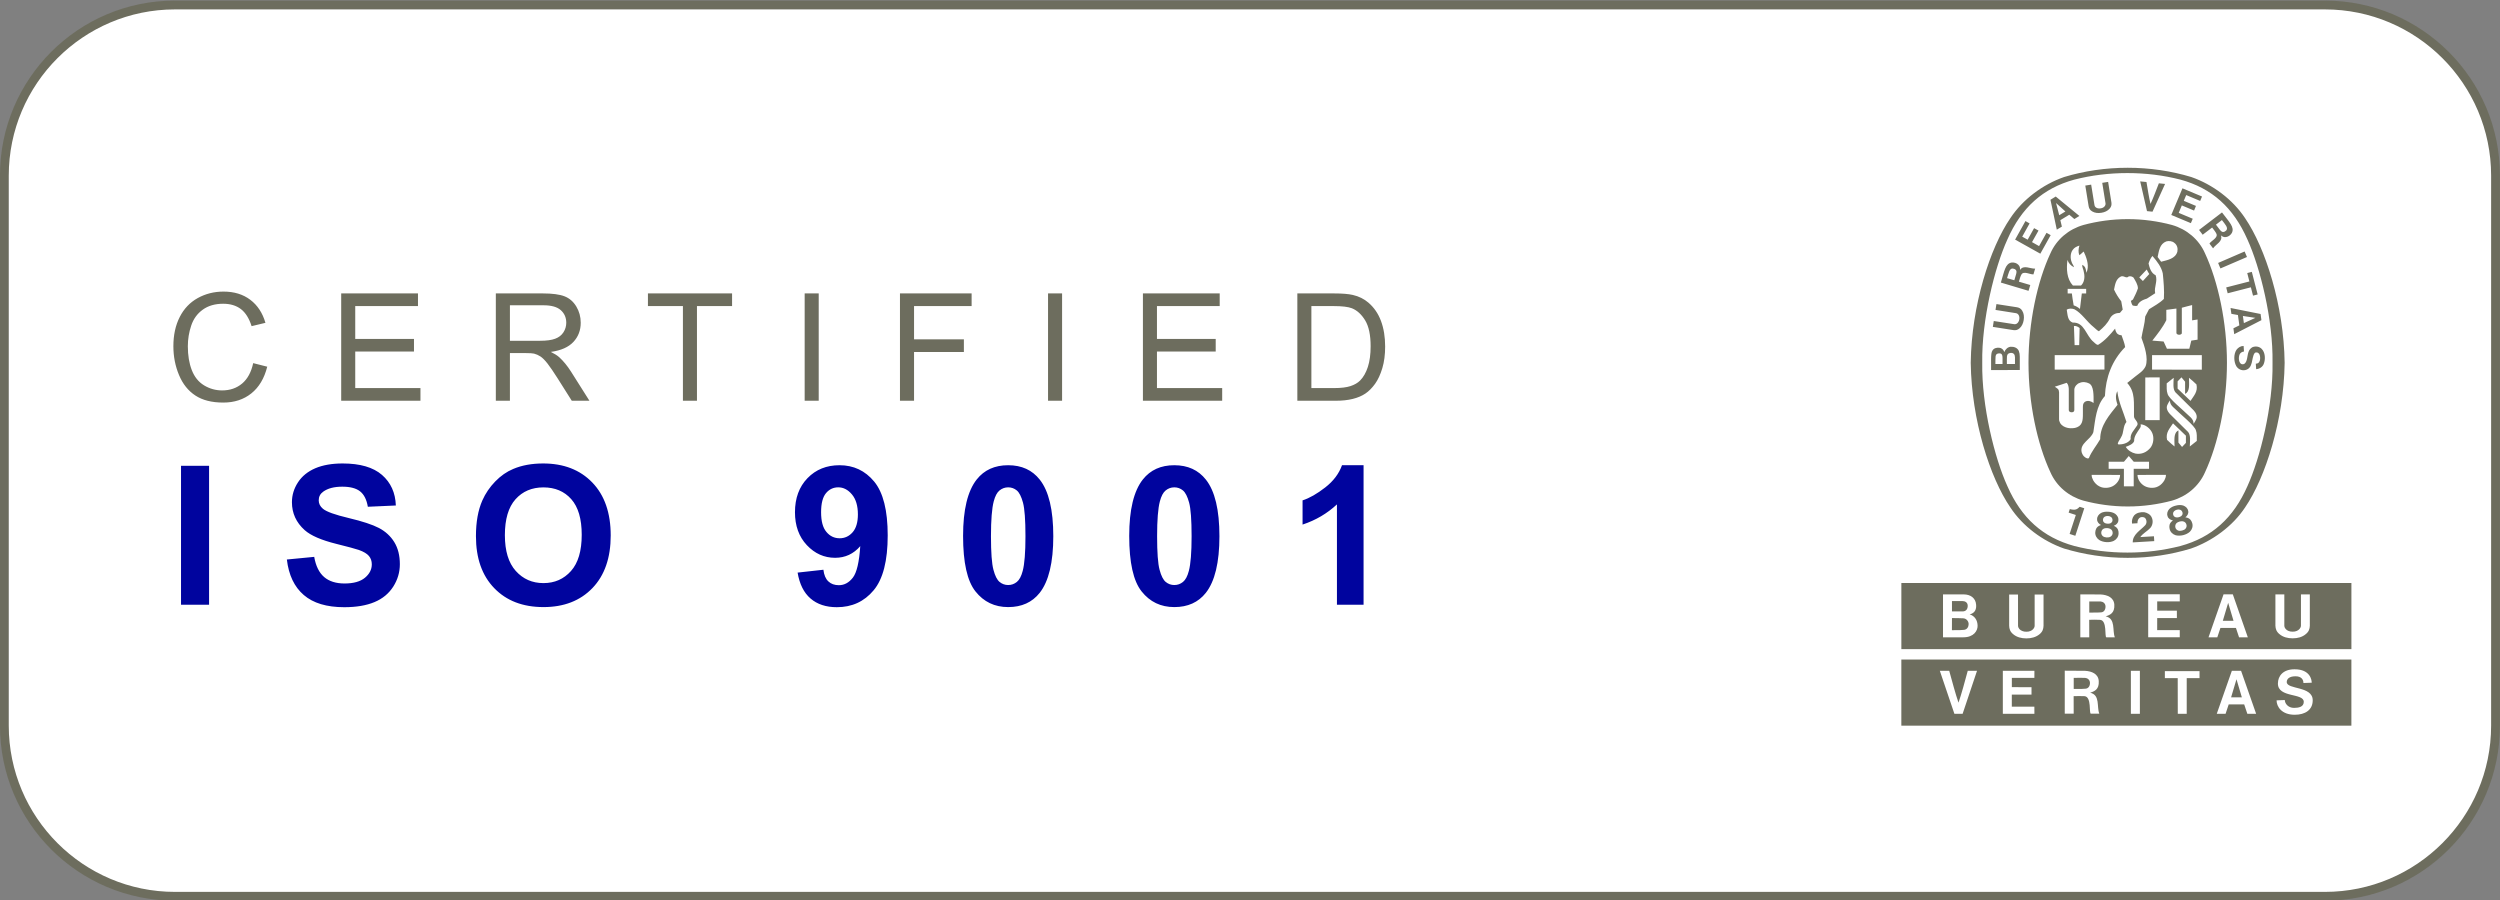<?xml version="1.0" encoding="UTF-8"?>
<!DOCTYPE svg PUBLIC "-//W3C//DTD SVG 1.1//EN" "http://www.w3.org/Graphics/SVG/1.1/DTD/svg11.dtd">
<!-- Creator: CorelDRAW 2020 (64-Bit) -->
<svg xmlns="http://www.w3.org/2000/svg" xml:space="preserve" width="297mm" height="106.93mm" version="1.1" style="shape-rendering:geometricPrecision; text-rendering:geometricPrecision; image-rendering:optimizeQuality; fill-rule:evenodd; clip-rule:evenodd"
viewBox="0 0 29700 10693"
 xmlns:xlink="http://www.w3.org/1999/xlink"
 xmlns:xodm="http://www.corel.com/coreldraw/odm/2003">
 <rect x="0" y="0" width="29700" height="10693" fill="#808080" stroke="none"/>
 <defs>
  <style type="text/css">
   <![CDATA[
    .fil2 {fill:#00049E;fill-rule:nonzero}
    .fil1 {fill:#6D6D5E;fill-rule:nonzero}
    .fil0 {fill:white;fill-rule:nonzero}
   ]]>
  </style>
 </defs>
 <g id="Capa_x0020_1">
  <g id="_2153644456720">
   <path class="fil0" d="M2078.69 10647.91c-1117.54,0 -2026.79,-909.34 -2026.79,-2027l0 -6534.77c0,-1117.57 909.25,-2026.82 2026.79,-2026.82l25541.41 0c1117.66,0 2026.91,909.25 2026.91,2026.82l0 6534.77c0,1117.66 -909.25,2027 -2026.91,2027l-25541.41 0z"/>
   <path class="fil1" d="M27620.07 6.95l-25541.41 0c-1148.25,0 -2079.19,930.94 -2079.19,2079.19l0 6534.77c0,1148.37 930.94,2079.4 2079.19,2079.4l25541.41 0c1148.37,0 2079.4,-931.03 2079.4,-2079.4l0 -6534.77c0,-1148.25 -931.03,-2079.19 -2079.4,-2079.19zm-4303.26 7256.53c36.99,0 59.74,-25.24 59.74,-66.32 0,-39.72 -30.18,-56.68 -63.83,-56.68l-123.45 0 0.12 123 127.42 0zm4123.91 169.55c-1.46,38.05 -11.2,70.43 -47.47,99.78 -41.79,36.15 -98.5,50.7 -156.24,50.4l-1.34 0c-57,0.3 -114.24,-14.25 -156.45,-50.4 -35.52,-29.35 -45.68,-61.73 -47.37,-99.78l0 -371.35 105.95 0 0 371.35c0.83,30.39 24.21,52.52 50.17,62.88 15,5.98 31.54,8.8 48.62,8.29 16.88,0.51 33.87,-2.31 47.8,-8.29 26.52,-10.36 50.29,-35.31 50.82,-62.88l0.12 -371.35 105.39 0 0 371.35zm-840.7 138.42l-36.99 -111.48 -184.34 0 -37.27 111.48 -104.38 0 178.66 -510.72 110.12 0 178.37 510.72 -104.17 0zm-704.49 -427.2l-267.95 0.21 0 109.9 233.59 0.21 0.21 88.25 -233.89 0 -0.33 142.73 268.37 0 0 85.19 -375.03 0 0 -510.64 375.03 0 0 84.15zm-871.41 427.2c-23.88,-0.3 12.06,-202.55 -75.57,-207.78 -49.04,-3.23 -79.84,-1.24 -128.76,-0.41l0.62 208.19 -106.25 0 0 -510.4c97.67,0.63 153.51,1.13 241.43,1.13 78.69,4.01 157.49,35.65 162.63,121.37 5.85,99.21 -50.2,122.08 -102.68,138.84 121.63,26.08 76.69,168.59 108.86,249.06l-100.28 0zm-746.93 -137.88c-1.25,38.14 -10.9,70.63 -46.84,100.28 -42.24,35.85 -99.12,50.4 -156.24,50.28l-1.78 0c-57.54,0.12 -114.21,-14.43 -156.04,-50.28 -36.44,-29.65 -46.1,-62.14 -47.46,-100.28l0 -370.73 105.09 0 0.33 370.73c0.83,30.38 24.2,53.02 50.73,62.76 14.43,6.51 31.43,9.12 48.3,8.5 16.54,0.62 33.53,-1.99 47.67,-8.5 26.73,-9.74 50.29,-34.9 50.62,-62.76l0 -370.73 105.62 0 0 370.73zm-953.04 137.58l-241.22 0 0 -509.68c102.36,0.21 161.79,0 246.57,0 78.48,0 140.7,42.45 146.59,120.6 5.22,54.09 -11.86,100.69 -76.49,117.15 57.21,15.62 94.19,68.02 94.31,135.92 0.5,57.75 -44.56,136.01 -169.76,136.01zm-736.02 140.12l5346.56 0 0 -785.4 -5346.56 0 0 785.4zm736.02 -365.83c-50.32,-2.74 -97.25,-2.62 -134.76,-2.62l0 1.25 -0.63 142.52c105.3,-1.37 108.87,0 144.72,-4.1 36.56,-4.4 53.97,-36.77 53.97,-68.41 0,-31.66 -24,-65.91 -63.3,-68.64zm1631.03 -200.27c-29.68,-1.99 -84.69,1.58 -134.68,0l0 132.27c98.08,0 112.88,0 143.56,-2.94 30.18,-3.35 49.49,-30.59 49.49,-68.02 0,-37.6 -27.78,-58.16 -58.37,-61.31zm1515.63 16.37l-0.21 -0.62 0 0.83 -63.51 213.33 127.13 0 -63.41 -213.33 0 -0.21zm-313.17 -2769.83l-591.31 -0.83 0 -172.08 591.31 -0.2 0 173.11zm-59.53 846.37c-27.44,21.69 -50.08,40.22 -83.29,65.92 2.5,-65.5 11.74,-132.57 -19.72,-171.45 -77.73,-76.82 -147.95,-146.92 -217.84,-215.53 -26,-27.98 -46.73,-68.23 -29.65,-105.42 8.05,-17.82 19.07,-37.84 31.1,-53.88 0,35.94 15.74,56.58 36.39,77.02 94.72,93.27 259.34,223.4 272.65,278.53 14.05,37.19 9.74,81.53 10.36,124.81zm-129.5 23.35c-18.15,20.02 -24.54,27.36 -45.81,48.33l-43.16 -51.89 0 -144.6c-60.77,29.85 -46.13,115.99 -46.13,191.02 -36.23,-29.43 -54.15,-46.01 -88.84,-78.68 -19.49,-86.26 31.96,-135.39 70.84,-196.08l153.1 146.5 0 85.4zm36.35 -773.42c36.57,29.64 54.69,46.1 88.97,78.89 19.69,86.26 -32.05,135.3 -70.64,195.95l-153.39 -146.49 0 -85.28c18.33,-19.93 24.51,-27.15 45.89,-48.33l43.16 52.1 0 144.18c61.19,-29.44 46.01,-115.99 46.01,-191.02zm-161.38 171.95c77.86,77.02 147.96,146.92 217.76,215.44 26.08,27.98 46.72,68.11 29.76,105.21 -8.16,17.91 -19.39,38.14 -31.24,54.27 0,-35.94 -15.93,-56.88 -35.83,-77.32 -95.35,-93.27 -259.76,-223.1 -273.06,-278.53 -14.38,-36.77 -9.66,-81.74 -10.61,-124.49 27.78,-21.59 50.11,-40.45 83.2,-66.24 -2.4,65.83 -11.52,132.57 20.02,171.66zm-130.54 1046.31c-16.58,28.4 -43.07,57.21 -72.96,71.47 -51.65,29.11 -130.13,21.27 -176.67,-12.69 -42.54,-30.38 -69.24,-76.39 -69.99,-123.24 131.29,-0.08 214.29,-0.08 338.24,-0.08 -1.25,27.86 -6.18,37.39 -18.62,64.54zm-364.47 71.47l-116.61 0 0 -208.76 -181.2 0 0 -83.82 182.12 0 57.21 -67.79c27.56,32.47 29.97,34.88 58.69,67.79l181.91 0 0 83.82 -182.12 0 0 208.76zm-231.69 -12.69c-46.93,33.96 -124.9,41.8 -176.76,12.69 -29.77,-14.26 -56.71,-43.07 -72.84,-71.47 -12.26,-27.15 -17.4,-36.68 -18.65,-64.54 123.66,0 207.27,0 338.27,0.08 -0.87,46.85 -27.27,92.86 -70.02,123.24zm368.66 -773.95l0.5 -507.07c72.54,-1.07 95.88,0.83 170.92,-0.54l0 507.61 -171.42 0zm-55.02 49.87c57.96,2.41 116.21,50.61 138.84,104.47 22.96,55.34 14.05,127.51 -21.39,173.32 -44.73,53.97 -106.34,82.57 -178.34,69.68 -45.38,-10.07 -89.79,-37.72 -115.9,-79.96 36.89,-12.56 89.7,-33.95 100.07,-69.77 -2.61,-55.96 35.94,-101.03 64.55,-145.76 14.58,-19.4 16.36,-30.92 12.17,-51.98zm-655.97 394.32c-28.19,-18.57 -34.78,-36.78 -44.44,-62.56 -24.09,-109.19 107.83,-148.4 138.96,-238.7 24.41,-152.05 31.75,-311.44 137.47,-429.42 10.06,-222.69 82.16,-419.69 240.39,-581.36 -7.34,-50.32 -27.98,-93.9 -43.07,-140.86 -20.65,-0.71 -34.99,-4.48 -53.35,-21.15 -13.61,-19.6 -19.49,-33.95 -22.84,-57.44 -55.22,68.43 -123.33,144.71 -198.66,190.93 -13.64,7.66 -31.25,-8.58 -56.29,-31.96 -91.9,-72.92 -107.82,-237.45 -248.11,-230.32 -63.72,-21.48 -60.9,-96.51 -71.59,-152.77 23.79,-17.31 62.26,-16.45 90.86,-5.46 87.6,46.72 146.06,145.75 228.84,211.78 22.22,17.8 41.91,40.96 62.35,49.34 54.71,-46.72 98.08,-86.85 134.88,-159.15 25.34,-41.08 67.79,-58.78 114.96,-59.32l33 -39.42 -17.5 -98.37c-34.37,-43.49 -62.67,-89.5 -85.63,-138.63 12.05,-56.38 19.39,-121.79 76.19,-152.89 37.51,-23.37 67.81,29.53 98.4,-3.89 22.43,-4.81 41.59,1.46 57.21,14.26 23.05,40.22 50.41,80.17 52.19,127.1 -14.46,45.15 -35.85,87.39 -57.53,130.05 -4.82,9.2 -17.83,12.26 -26.62,19.18 5.14,19.16 9.63,40.43 23.17,55.85 16.75,3.35 32.88,6.29 53.32,2.61 16.45,-49.66 69.8,-72 114.54,-85.4l97.87 -63.71c-15.63,-74.5 32.08,-139.67 5.76,-213.66 -56.17,-26.41 -72.3,-89.59 -84.36,-139.58 9.12,-30.5 24.21,-63.38 46.1,-89.49l3.36 3.77c53.56,62.26 102.8,126.39 119.68,203.5 9.65,98.7 19.39,199.93 12.98,302.95 -53.11,52.6 -116.71,84.03 -176.77,123.12l-44.73 85.6c-5.47,88.13 -31.34,167.68 -44.98,253.17 38.14,103.34 83.41,241.01 50,336.39 -25.46,56.88 -78.9,88.1 -118.82,119.85l-100.31 80.29c100.73,110.98 76.4,236.71 80.5,397.56 -0.74,38.88 68.94,71.05 31.75,115.37 -31.01,49.78 -79.43,89.91 -71.26,155.29 -30.92,51.77 -104.46,62.88 -139.57,62.34 -7.46,0.54 -13.22,-5.22 -13.22,-12.56 7.25,-26.62 27.89,-47.79 38.88,-72.83 35.85,-55.02 19.4,-130.79 63.92,-181.91 -36.56,-119.56 -91.9,-230.32 -107.2,-357.84l-0.95 -8.2c-30.18,58.58 -12.98,116.11 2.32,162.54 -98.83,124.7 -206.23,244.46 -206.23,408.46 -42.21,75.03 -102.16,143.26 -133.49,222.77 -10.7,13.31 -30.18,1.58 -42.33,-5.22zm-173.32 -347.8c-10.69,0 -30.39,-1.67 -41.82,-5.23 -25.25,-6.3 -61.73,-20.14 -83.41,-54.51l-3.98 -7.96 -3.98 -10.37 -4.61 -10.99 -1.78 -17.4 0.09 -321.07c-2.7,-40.54 -17.79,-41.29 -50.82,-65.91l11.64 -3.77 130.25 -42.66c18.33,20.23 22.52,46.22 24.3,72.92l0 250.88c-0.3,16.55 13.96,25.78 32.5,26.62 22.54,0 31.42,-8.38 33.41,-25.99 1.58,-112.55 -1.99,-144.1 0,-246.37 2.94,-34.24 33.54,-68.52 62.68,-76.28 35.73,-17.28 79.63,-10.69 111.5,5.35 58.13,27.45 55.1,140.74 54.48,232.85 -22.63,-14.88 -26.29,-16.78 -48.92,-23.05 -19.81,-4.43 -41.62,-0.54 -57.12,11.4 -18.66,16.99 -20.65,33.75 -20.97,63.6 -1.46,106.58 10.39,179.83 -43.28,221.94 -34.37,23.92 -66.12,26.11 -100.16,26zm37.31 -1213.66c24.71,-6.27 48.62,8.82 67.48,23.16 -2.85,99.57 -2.85,98.29 -5.05,203.09l-54.8 0 -0.21 -16.55c-2.08,-79.34 -5.64,-131.32 -7.42,-209.7zm-228.66 344.97l591.1 -0.2 0 171.74 -591.1 0.54 0 -172.08zm373.79 -787.17l0 54.59 -51.69 0 -22.09 184.22c-22.22,-20.1 -47.26,-34.04 -74.83,-42.95 -13.19,-78.18 -14.23,-83.85 -21.36,-141.27l-49.99 0 0 -54.59c85.73,-0.3 133.4,0 219.96,0zm-221.95 -343.08l0 -0.42c13.4,39.42 38.47,67.7 77.98,86.68 -4.43,-21.27 -22.97,-40.25 -28.73,-62.35 -17.4,-43.28 -15.5,-105.21 12.36,-143.05 20.14,-29.65 48.83,-41.7 80.5,-51.86 -12.06,35.94 -15.96,78.27 -1.07,114.53 20.43,-15.71 21.59,-16.78 37.63,-32.28 5.97,-5.77 8.7,-7.55 13.81,-11.41 29.47,62.35 62.68,148.49 43.19,221.62l-11.73 31.01c-4.63,-51.24 -13.31,-75.86 -47.88,-94.52 -4.64,29.88 14.76,51.36 19.16,90.54 14.05,60.27 2.94,120.21 -34.37,155.08l-96.51 0c-73.57,-78.8 -78.68,-197.08 -64.34,-303.57zm941.4 113.38l0 0.03 30.3 53.32 -75.98 83.2c-20.53,-19.7 -22.43,-21.69 -42.66,-42.95 39.21,-41 42.98,-45.48 88.34,-93.6zm232.43 -334.05c29.76,-8.49 70.52,-4.81 95.77,17.5 33.86,24.74 43.93,66.33 35.73,105 -23.97,83.7 -117.36,99.12 -192.81,118.93l-41.58 -56.29c15.71,-72.09 23.79,-155.17 102.89,-185.14zm156.33 1108.96c4.84,0.12 27.69,-4.7 28.19,-19.28l0 -301.58c41.41,-9.63 83.32,-23.88 122.41,-31.96l0 181.69c23.88,-2.82 35.61,-5.76 64.87,-10.24l0 239.73 -74.73 11.11 -23.47 96.84 -265.94 0 -39.5 -86.02c-64.46,-6 -68.97,-6 -133.93,-10.82 61.18,-78.47 123.74,-156.53 166.1,-242.79l0 -122.5 119.97 -15.39 0 290.68c0,10.07 14.76,20.53 29.65,20.53l6.38 0zm303.28 -968.22c-72.51,-164.74 -216.72,-285.78 -392.33,-336.07 -164.94,-44.44 -343.91,-69.36 -522.49,-69.36l-5.85 0c-179.29,0 -358.08,24.92 -522.78,69.36 -176.06,50.29 -319.61,171.33 -392.24,336.07 -157.81,337.82 -261,823.83 -261,1301.46 0,478.14 103.19,963.83 261,1301.56 72.63,164.52 216.18,285.95 392.24,335.94 164.7,44.23 343.49,69.27 522.78,69.27l5.85 0c178.58,0 357.55,-25.04 522.49,-69.27 175.61,-49.99 319.82,-171.42 392.33,-335.94 157.07,-337.73 261.03,-823.42 261.03,-1301.56 0,-477.63 -103.96,-963.64 -261.03,-1301.46zm253.19 -271.61c-12.03,11.82 -21.98,18 -37.52,18.95 -25.96,1.25 -49.13,-41.29 -85.28,-87.18l70.85 -54.48c36.65,49.55 79.22,91.37 51.95,122.71zm-51.03 -213.36l-272.53 208.1 43.07 56.91 107.91 -82.16 4.61 -3.24c20.22,25.46 45.17,59.5 48.53,69.78 30.06,51.15 -64.99,89.79 -80.29,120.83l42.78 56.47c32.05,-49.55 120.59,-82.04 92.94,-154.04 18.86,14.25 35.61,24.53 62.55,19.6 26.94,-3.77 51.78,-22.63 67.16,-47.79 35.44,-68.94 -29.31,-128.56 -116.73,-244.46zm-2467.13 805.92l-86.25 -25.28c18.98,-58.58 27.47,-117.57 68.52,-114.3 16.67,2.91 28.19,7.42 37.64,19.37 16.13,19.69 -4.61,63.71 -19.91,120.21zm68.2 -122.83c-0.2,-23.46 -1.24,-43.07 -20.85,-61.6 -18.74,-19.61 -48.92,-28.52 -78.18,-26.53 -76.48,11.73 -86.76,99.24 -129.09,238.19l328.73 98.17 20.85 -68.82 -130.04 -38.58 -5.14 -1.58c8.38,-31.63 21.6,-71.76 27.86,-80.35 23.29,-54.29 110.47,-1.16 144.93,-6.09l20.02 -68.31c-58.58,3.23 -136.97,-49.16 -179.09,15.5zm2089.65 -760.47l-144.59 -60.57 28.81 -68.32 165.86 69.57 21.93 -52.37 -232.44 -97.37 -132.77 316.59 232.76 97.22 22.19 -52.37 -166.49 -69.8 36.89 -88.55 145.55 61.19 22.3 -55.22zm-1624.31 110.53l-37.72 -144.6 -0.3 -0.54 0.3 0.09 -0.09 -0.5 0.3 0.83 110.88 100.19 -73.37 44.53zm-41.58 -222.16l-62.68 38.47 75.36 355.31 60.36 -36.35 -18.15 -76.61 105.95 -64.63 60.36 51.12 59.82 -36.57 -281.02 -230.74zm-380.42 1466.98c6.18,-38.56 2.29,-77.77 -17.08,-109.11 -15.53,-27.23 -36.38,-36.98 -61.51,-42.12l-245.33 -38.02 -11.19 69.48 245.7 38.97c18.45,2.73 32.5,21.48 36.15,39.72 2.65,10.36 2.65,21.8 0.66,33.2 -1.58,11.11 -4.85,21.93 -10.9,31.13 -9.24,16.04 -26.41,29.23 -46.97,26.74l-245.29 -38.05 -10.9 69.68 245.62 38.47c25.04,3.03 47.67,0 71.05,-20.97 28.49,-24.09 43.69,-60.24 49.99,-98.41l0 -0.71zm2762.02 518.41l6.72 -1.16 7.75 -1.9 5.76 -2.19c22.64,-12.24 28.07,-42.63 26.62,-66.84 -0.54,-24.95 -8.38,-49.9 -31.55,-59.23 -12.36,-3.23 -27.24,-4.27 -35.53,8.29 -38.85,57.33 -12.03,178.79 -111.68,199.94 -43.69,7.45 -81.95,-11.62 -104.26,-46.52 -31.25,-55.01 -33.33,-141.48 1.99,-195.21 21.27,-27.78 49.96,-45.06 84.65,-45.39l4.52 65.91c-21.48,2.74 -42.45,13.64 -52.19,34.79 -14.26,34.57 -11.32,88.96 14.26,109.31 9.41,10.36 30.68,9.11 41.79,2.82 40.04,-28.4 31.87,-99.24 51.77,-146.92 6.6,-20.31 25.67,-40.66 44.11,-50.91 35.23,-15.21 80.38,-9.65 108.66,18.12 45.8,43.07 47.79,127.73 26.73,178.96 -12.06,35.74 -50.61,61.52 -90.62,63.72l-4.22 -65.5 4.72 -0.09zm-146.32 -481.52l-11.73 -84.9 147.83 22.43 0.54 0 -0.33 0.12 0.63 0 -0.84 0 -136.1 62.35zm198.45 -108.36l-356.8 -71.47 9.75 69.57 77.85 14.17 16.78 122.91 -70.43 34.78 9.54 69.69 323.17 -166.4 -9.86 -73.25zm-1890.93 -1202.46c38.17,-5.88 74.2,-21.81 98.53,-50.2 20.73,-23.38 23.46,-45.89 20.4,-70.93l-39.26 -245.74 -69.9 11.23 39.39 245.5c2.11,18.44 -10.37,37.63 -26.94,47.05 -9.21,5.76 -19.9,9.12 -31.1,10.48 -11.11,1.99 -22.75,2.11 -32.82,-0.21 -18.54,-3.89 -36.45,-16.13 -40.43,-36.26l-39.71 -245.3 -69.69 11.32 39.71 245.29c4.82,24.95 14.47,45.27 42.01,61.43 31.54,19.07 70.54,22.84 109.1,16.34l0.71 0zm1732.37 716.15l54.39 -14.05 69.27 268.17 -55.1 14.25 -25.28 -99.12 -275.68 71.14 -17.61 -69.68 275.38 -70.93 -25.37 -99.78zm-2759.46 1080.32l-95.47 0.12 -0.62 0c1.66,-76.19 -10.58,-121.04 34.99,-129.95 15.83,-4.28 35.52,-2.62 46.96,9.24 19.69,18.86 13.81,50.08 14.14,120.59zm-147.87 0.12l-84.56 0c2.85,-78.39 -9.95,-120.71 38.26,-125.65 28.07,-2.19 35.61,4.07 42.32,21.6 5.68,17.38 3.98,36.03 3.98,104.05zm193.67 -155.32c-16.57,-37.19 -56.17,-51.74 -96.95,-49.66 -34.67,4.09 -60.86,27.68 -75.66,63.21 -5.34,-20.86 -25.04,-46.85 -57.83,-51.04 -34.49,-4.09 -67.28,5.23 -83.82,34.37 -22.85,29.11 -12.89,156.45 -15.3,230.2l340.88 -0.29 0.3 -24.95c-2.32,-135.48 5.76,-151.94 -11.62,-201.84zm181.37 -1458.71l-76.4 137.05 -64.75 -35.82 87.71 -157.29 -49.24 -27.98 -122.71 220.26 299.47 167.35 123.03 -220.38 -49.57 -27.77 -88.43 157.94 -83.82 -47.38 77.23 -137.17 -52.52 -28.81zm1341.48 -202.26l-81.01 -353.14 74.71 7.33c14.76,87.51 30.18,186.75 47.88,260.42 32.5,-68.86 67.16,-162.96 99.36,-245.12l73.67 7.46 -149.24 329.86 -65.37 -6.81zm1187.76 545.12l-315.43 135.81 -27.53 -65.29 314.77 -136.22 28.19 65.7zm-1621.76 3322.8c-10.99,7.04 -28.28,9.86 -45.15,8.91 -16.99,-0.95 -33.54,-6.18 -43.73,-13.93 -14.22,-11.11 -21.06,-27.24 -20.73,-42.86 0.42,-22.52 13.63,-43.28 35.2,-50.2 10.07,-2.91 22.63,-5.02 35.94,-4.28 13.1,1.04 26.32,4.28 34.81,8.7 21.15,9.54 31.85,31.31 29.44,54.36 -1.49,14.88 -10.49,30.18 -25.78,39.3zm-88.43 -191.02c-3.68,-15.72 3.44,-38.56 21.56,-47.77 9.87,-5.88 24.21,-8.2 37.1,-7.33 13.52,0.71 26.83,4.69 36.48,12.03 16.75,11.02 20.85,34.57 15.59,49.78 -3.98,12.27 -12.56,19.4 -22.42,24.74 -10.16,4.28 -22.64,6.06 -34.99,4.81 -12.78,-0.2 -24.72,-3.56 -34.25,-9.11 -9.33,-6.09 -16.99,-14.89 -19.07,-27.15zm184.84 154.45c1.67,-32.79 -7.54,-62.88 -38.46,-82.99l-18.45 -10.27c24.51,-7.85 52.28,-30.69 54.06,-60.99 5.35,-33.53 -11.52,-60.98 -36.86,-80.88 -22.96,-15.71 -52.6,-23.38 -83.44,-24.95 -30.38,-2.2 -60.98,1.99 -85.6,14.79 -27.86,16.67 -47.77,42.12 -46.52,75.87 -1.57,29.97 22.93,56.05 46.52,66.74l-19.49 8.29c-33.95,16.21 -45.89,44.52 -48.71,77.64 -3.06,36.66 16.22,72.09 46.63,92.2 22.73,14.68 53.44,23.47 85.4,25.58 31.64,1.99 63.18,-3.36 87.8,-15.09 32.71,-16.67 55.76,-49.04 57.12,-85.94zm794.4 -57.83c-8.5,9.95 -23.79,17.5 -40.46,21.48 -16.66,4.3 -33.74,4.84 -46.01,-0.09 -16.66,-6.6 -28.4,-19.28 -32.58,-34.28 -6.39,-22.31 0,-45.56 18.86,-58.99 8.29,-5.44 20.23,-10.9 32.91,-14.47 12.98,-2.82 26.2,-3.56 35.61,-2.19 23.59,2.94 40.13,20.64 44.35,42.98 3.33,15.29 -0.65,32.25 -12.68,45.56zm-141.57 -156.33c-8.29,-13.93 -8.29,-37.63 6.39,-51.56 8.17,-8.8 20.31,-14.97 33.41,-18.45 12.81,-3.45 26.83,-3.56 38.56,0.62 18.77,5.77 29.67,26.74 29.47,43.07 -0.12,12.39 -5.68,22.43 -13.85,29.98 -8.17,7.45 -20.11,12.68 -32.28,15.62 -12.03,3.15 -24.51,3.65 -35.08,1.16 -11.02,-3.15 -20.35,-9.33 -26.62,-20.44zm222.78 92.41c-8.29,-31.84 -26.32,-57.42 -61.64,-67.58l-20.85 -4.39c21.27,-15.09 41.08,-45.27 34.07,-74.41 -5.26,-33.42 -29.35,-54.51 -59.41,-65.82 -26.94,-8.47 -57.74,-7.01 -87.09,0.95 -29.97,6.5 -57.62,19.81 -77.76,39.62 -21.06,24.09 -32.79,54.06 -21.06,85.93 7.13,29.23 38.14,46.82 63.62,50.17l-15.83 13.64c-27.24,25.45 -30.38,56.38 -23.17,88.34 7.67,35.94 36.69,64.13 71.59,74.61 26.41,6.48 58.04,6.18 89.05,-1.28 31.34,-7.75 59.73,-21.89 79.75,-40.54 26,-25.37 38.68,-63.6 28.73,-99.24zm-1283.2 -179.53l-1.07 3.27 -105.3 323.89 -67.81 -22.1 72.63 -221.53 1.15 -3.77c-27.03,-9.87 -59.61,-18.87 -85.51,-27.99l13.72 -42.23c33.95,9.11 69.18,14.88 98.73,-9.84 11,-8.58 12.99,-10.78 18.87,-17.19l54.59 17.49zm575.72 405.6c-1.9,-93.98 89.91,-141.36 147.65,-203.38 15.6,-14.88 21.48,-44.64 10.25,-69.27 -6.8,-15.5 -16.75,-23.37 -29.76,-26.4 -20.11,-4.52 -37.19,-1.58 -50.08,9.74 -17.7,16.75 -22.64,38.26 -21.89,61.72l-64.46 3.78c-5.35,-35.65 3.48,-70.01 25.04,-96.93 30.18,-32.08 75.15,-40.87 119.05,-38.05 34.9,5.89 75.45,26.74 90,63.3 18.78,39.72 12.39,90.75 -17.28,124.37 -37.61,40.34 -86.98,62.35 -118.61,107.94l162.09 -9.65c1.49,19.81 2.53,39.42 3.48,57.66l-255.48 15.17zm196.37 -3188.38c-24.95,-42.09 -4.52,-4.7 -30.3,-53.32l30.3 53.32zm1464.27 1054.77l0 0c8.58,-512.41 -147.45,-1134.44 -298.14,-1465.16 -166.72,-378.69 -421.34,-608.6 -795.64,-710.98 -201,-51.66 -412.67,-77.86 -630.1,-77.86 -216.81,0 -429.52,26.2 -630.82,77.86 -373.79,102.38 -628.73,332.29 -795.13,710.98 -150.99,330.72 -306.6,952.75 -298.73,1465.16 -7.87,512.51 147.74,1134.62 298.73,1465.46 166.4,378.48 421.34,608.48 795.13,710.75 201.3,51.68 414.01,78.3 630.82,78.3 217.43,0 429.1,-26.62 630.1,-78.3 374.3,-102.27 628.92,-332.27 795.64,-710.75 150.69,-330.84 306.72,-952.95 298.14,-1465.46zm-1720.32 2317.06l-5.97 0c-260.62,0 -512,-38.67 -749.54,-110.35 -255.48,-88.75 -492.19,-266.26 -638.69,-488.5 -241.96,-353.36 -461.38,-1036.69 -470.71,-1717.08l0 -2.08c9.33,-680.39 228.75,-1363.6 470.71,-1717.58 146.5,-221.62 383.21,-399.75 638.69,-488.62l-0.41 0.08c-8.02,2.53 9.08,-3.11 0.41,-0.11 237.54,-72.01 494.27,-110 755.51,-110 260.5,0 517.44,38.02 755.22,110.03 255.27,88.87 492.48,267 639.1,488.62 241.52,353.98 460.73,1037.19 469.97,1717.58l0 2.08c-9.24,680.39 -228.45,1363.72 -469.97,1717.08 -146.62,222.24 -389.18,400.28 -644.57,489.04 -237.66,71.88 -483.28,109.81 -744.61,109.81l-5.14 0zm-21223.83 -1866.33l0 -1275.03 912.23 0 0 150.48 -745.36 0 0 390.33 697.89 0 0 149.47 -697.89 0 0 434.27 774.82 0 0 150.48 -941.69 0zm1837.05 0l0 -1275.03 559.53 0c112.4,0 198.33,11.61 256.78,34.33 58.46,22.73 104.92,63.12 139.88,121.2 34.96,58.07 52.46,122.2 52.46,192.39 0,90.38 -29,166.13 -86.92,228.24 -57.95,62.11 -147.39,102 -268.28,118.66 43.96,21.72 77.44,42.93 100.4,63.63 48.98,44.94 95.44,101.5 138.89,169.67l219.3 346.91 -209.79 0 -167.38 -265.11c-48.45,-76.75 -88.91,-135.33 -120.39,-176.23 -31.46,-40.4 -59.94,-68.68 -84.42,-84.83 -24.98,-16.16 -50.47,-27.27 -76.46,-33.84 -18.98,-4.04 -49.93,-6.06 -92.91,-6.06l-193.34 0 0 566.07 -167.35 0zm167.35 -712.51l358.7 0c76.43,0 135.89,-8.07 178.85,-24.23 42.98,-15.66 75.95,-41.41 98.43,-76.25 22.46,-34.85 33.45,-73.22 33.45,-114.12 0,-60.09 -21.48,-110.09 -64.93,-148.97 -43.46,-38.88 -111.9,-58.07 -205.34,-58.07l-399.16 0 0 421.64zm2055.28 712.51l0 -1124.55 -415.64 0 0 -150.48 999.65 0 0 150.48 -417.13 0 0 1124.55 -166.88 0zm1446.39 0l0 -1275.03 166.85 0 0 1275.03 -166.85 0zm1132.15 0l0 -1275.03 851.28 0 0 150.48 -683.93 0 0 394.88 592 0 0 150.47 -592 0 0 579.2 -167.35 0zm1759.11 0l0 -1275.03 166.88 0 0 1275.03 -166.88 0zm1127.17 0l0 -1275.03 912.22 0 0 150.48 -745.38 0 0 390.33 697.92 0 0 149.47 -697.92 0 0 434.27 774.85 0 0 150.48 -941.69 0zm1834.55 0l0 -1275.03 434.62 0c98.41,0 173.36,6.06 224.8,18.18 72.45,16.66 133.91,47.46 184.85,91.39 66.44,57.06 116.41,129.27 149.38,217.64 32.97,88.37 49.45,189.87 49.45,303.48 0,96.45 -10.99,182.3 -33.47,257.03 -22.49,75.24 -50.94,136.84 -85.94,185.83 -35.46,48.98 -73.42,87.86 -114.89,115.63 -41.46,28.28 -91.93,49.49 -150.86,64.13 -58.97,14.65 -126.39,21.72 -202.85,21.72l-455.09 0zm166.85 -150.48l269.26 0c83.44,0 148.37,-8.08 195.84,-23.74 47.46,-15.65 84.92,-37.36 113.4,-65.64 39.48,-39.89 70.43,-93.92 92.41,-161.59 21.98,-67.66 32.97,-149.47 32.97,-245.92 0,-133.31 -21.47,-235.81 -64.93,-307.52 -43.46,-71.2 -95.91,-119.17 -157.87,-143.91 -44.44,-17.17 -116.38,-25.75 -215.8,-25.75l-265.28 0 0 974.07zm-12571.32 -296.42l166.88 42.42c-34.97,138.87 -97.94,244.4 -188.86,317.12 -90.92,72.71 -201.81,109.07 -333.22,109.07 -136.37,0 -246.77,-27.77 -331.7,-83.82 -85.42,-56.06 -149.88,-136.85 -194.35,-243.4 -44.43,-106.04 -66.92,-220.16 -66.92,-341.86 0,-132.8 24.98,-248.44 75.42,-347.41 49.96,-98.47 121.4,-173.71 214.34,-225.21 92.41,-51 194.32,-76.76 305.74,-76.76 126.39,0 232.28,32.32 318.21,97.46 85.94,65.14 145.88,156.03 179.86,273.69l-164.38 39.39c-29.47,-92.92 -71.94,-160.58 -127.37,-203 -55.46,-41.91 -125.41,-63.12 -209.83,-63.12 -96.92,0 -177.86,23.23 -242.79,70.19 -65.44,46.96 -110.92,110.08 -137.38,189.36 -26.5,79.28 -39.98,160.58 -39.98,244.91 0,108.57 15.5,202.99 46.96,283.79 31.48,80.79 79.93,141.39 145.87,181.28 65.94,39.89 137.38,60.09 214.34,60.09 93.42,0 172.85,-27.27 237.78,-81.8 64.46,-54.54 108.42,-135.33 131.38,-242.39zm24611.95 -4202.14c1088.84,0 1974.61,885.76 1974.61,1974.4l0 6534.77c0,1088.85 -885.77,1974.64 -1974.61,1974.64l-25541.41 0c-1088.63,0 -1974.4,-885.79 -1974.4,-1974.64l0 -6534.77c0,-1088.64 885.77,-1974.4 1974.4,-1974.4l25541.41 0zm-1050.38 7957.13l-0.09 0.74 -0.12 -0.74 0 0.95 -63.8 214.07 127.51 0 -63.5 -214.07 0 -0.95zm-1799.09 -15.92c-30.09,-2.53 -84.89,0.95 -134.65,0l0 131.7c97.22,0.12 112.52,-0.21 142.91,-3.23 30.29,-3.24 50.31,-29.86 50.11,-67.82 -0.54,-37.6 -28.19,-58.25 -58.37,-60.65zm-2182.53 568.05l5346.59 0 0 -785.9 -5346.59 0 0 785.9zm728.06 -141.24l-97.87 0 -172.91 -510.64 111.39 -0.32c35.53,127.51 73.37,271.73 110.35,378.69 37.01,-106.96 75.45,-251.18 109.93,-378.37l110.23 -0.32 -171.12 510.96zm818.4 -316.17l0 88.13 -234.1 0 0 143.06 268.05 0 0.41 84.98 -375.12 0 0 -511.05 375.24 0 -0.53 84.53 -267.72 0.12 0 110.02 233.77 0.21zm704.92 314.48c-24.12,0 11.62,-202.14 -75.89,-207.69 -49.25,-2.74 -79.64,-0.33 -128.56,0l0.51 207.69 -106.13 0 0 -510.31c97.33,0.95 153.62,1.57 241.43,1.57 78.47,4.19 157.49,35.73 162.42,121.43 6.29,99.24 -49.99,121.99 -102.18,138.66 121.66,26.61 76.07,168.48 108.77,248.65l-100.37 0zm582.49 1.69l-106.96 0 0 -510.96 106.96 0 0 510.96zm708.7 -423.66l-152.26 0 0 423.66 -106.16 0 -0.83 -423.66 -152.68 0 0 -83.41 411.93 0 0 83.41zm567.84 423.66l-37.3 -111.51 -184.11 0 -37.01 111.51 -104.76 0 179.17 -510.64 109.61 0 178.87 510.64 -104.47 0zm562.71 11.52c-155.41,0 -215.35,-96.83 -215.35,-171.24l97.87 -3.77c0,40.78 38.47,93.36 109.52,93.36 54.47,0 115.69,-11.41 115.69,-71.56 0,-108.65 -307.25,-44.85 -307.25,-217.22 0,-91.49 62.67,-169.88 197.41,-169.88 187.28,0 204.24,127.22 204.24,159.6l-98.41 3.57c0,-41.38 -25.13,-79.97 -94.07,-79.97 -75.24,0 -104.17,32.62 -104.17,68.35 0,91.79 308.59,44.62 308.59,216.81 0,113.88 -88.63,171.95 -214.07,171.95z"/>
   <path class="fil2" d="M16199.14 7184.09l-316.28 0 0 -1191.95c-115.67,107.82 -251.59,188.2 -408.43,239.83l0 -287.53c83,-26.8 172.52,-78.42 269.24,-153.57 96.71,-75.15 163.37,-163.37 199.31,-264.01l256.16 0 0 1657.23zm-2248.17 -1394.53c-38.56,0 -72.54,12.42 -102.6,36.6 -30.06,24.17 -52.93,67.96 -69.27,130.69 -21.56,81.69 -32.67,219.57 -32.67,413.65 0,193.43 9.8,326.09 29.4,398.63 18.95,72.53 43.79,120.24 73.19,144.42 29.41,24.17 63.39,36.59 101.95,36.59 38.55,0 72.53,-12.42 102.59,-36.59 30.06,-24.18 53.59,-67.97 69.92,-131.35 21.57,-81.04 32.68,-218.27 32.68,-411.7 0,-194.08 -9.8,-326.74 -29.41,-399.27 -19.6,-72.54 -44.44,-120.9 -73.84,-145.07 -29.41,-24.18 -63.39,-36.6 -101.94,-36.6zm0 -262.7c160.1,0 284.91,56.85 375.09,171.21 107.17,135.27 160.76,359.42 160.76,672.43 0,311.71 -54.24,536.51 -162.06,673.09 -89.53,112.4 -213.69,168.6 -373.79,168.6 -160.76,0 -290.15,-62.08 -388.17,-185.59 -98.68,-123.51 -147.69,-343.08 -147.69,-660.02 0,-310.4 54.24,-533.89 162.06,-670.47 89.53,-113.05 213.69,-169.25 373.8,-169.25zm-1973.72 262.7c-38.56,0 -72.54,12.42 -102.6,36.6 -30.06,24.17 -52.93,67.96 -69.27,130.69 -21.56,81.69 -32.67,219.57 -32.67,413.65 0,193.43 9.8,326.09 29.41,398.63 18.95,72.53 43.78,120.24 73.19,144.42 29.4,24.17 63.38,36.59 101.94,36.59 38.55,0 72.53,-12.42 102.59,-36.59 30.06,-24.18 53.59,-67.97 69.93,-131.35 21.56,-81.04 32.67,-218.27 32.67,-411.7 0,-194.08 -9.8,-326.74 -29.41,-399.27 -19.6,-72.54 -44.43,-120.9 -73.84,-145.07 -29.41,-24.18 -63.39,-36.6 -101.94,-36.6zm0 -262.7c160.1,0 284.92,56.85 375.1,171.21 107.17,135.27 160.75,359.42 160.75,672.43 0,311.71 -54.24,536.51 -162.06,673.09 -89.53,112.4 -213.69,168.6 -373.79,168.6 -160.76,0 -290.15,-62.08 -388.17,-185.59 -98.67,-123.51 -147.69,-343.08 -147.69,-660.02 0,-310.4 54.24,-533.89 162.07,-670.47 89.52,-113.05 213.69,-169.25 373.79,-169.25zm-1785.52 584.21c0,-101.94 -23.52,-181.01 -70.57,-237.21 -47.05,-56.2 -101.29,-84.3 -162.72,-84.3 -58.16,0 -107.17,22.87 -145.72,69.27 -38.56,46.4 -58.16,121.55 -58.16,226.76 0,106.51 20.91,184.28 63.38,233.94 41.83,50.32 94.1,75.15 157.49,75.15 60.78,0 112.4,-24.18 154.22,-71.88 41.17,-47.7 62.08,-118.28 62.08,-211.73zm-716.21 691.38l306.48 -33.98c7.19,62.08 26.79,108.48 58.82,138.54 31.36,30.06 73.18,45.09 124.81,45.09 64.69,0 120.24,-30.06 166.64,-90.18 45.74,-59.47 75.15,-184.28 87.56,-373.79 -79.72,92.14 -179.05,138.54 -298.64,138.54 -130.04,0 -241.78,-50.32 -335.89,-150.3 -94.1,-99.98 -141.15,-230.68 -141.15,-390.78 0,-167.29 49.67,-302.56 149,-405.16 99.33,-102.6 226.1,-153.57 380.32,-153.57 167.29,0 304.52,64.7 411.69,194.09 107.17,130.04 160.76,343.07 160.76,639.1 0,301.91 -55.55,519.51 -167.29,652.82 -111.75,133.97 -257.47,200.62 -437.18,200.62 -128.73,0 -233.29,-34.63 -312.36,-103.25 -79.73,-68.61 -130.7,-171.21 -153.57,-307.79zm-3477.58 -444.36c0,186.89 43.13,328.7 129.39,424.76 86.26,96.06 196.04,144.42 328.7,144.42 132.65,0 241.79,-47.71 327.39,-143.77 84.95,-95.4 127.43,-238.52 127.43,-429.99 0,-188.85 -41.17,-330 -124.16,-423.45 -82.99,-93.45 -193.43,-139.85 -330.66,-139.85 -137.23,0 -247.67,47.05 -331.97,141.16 -84.3,94.75 -126.12,236.56 -126.12,426.72zm-343.73 11.11c0,-167.95 25.48,-309.1 75.8,-423.46 37.25,-84.3 88.88,-159.45 153.57,-226.1 64.69,-66.66 135.92,-116.32 213.03,-148.34 102.6,-43.78 221.53,-65.35 356.15,-65.35 243.09,0 437.83,75.15 583.56,226.1 145.72,150.96 218.91,360.72 218.91,629.31 0,265.96 -72.53,474.42 -216.95,624.72 -145.07,150.96 -339.16,226.11 -581.6,226.11 -245.05,0 -440.44,-75.15 -584.86,-224.8 -145.08,-149.65 -217.61,-355.49 -217.61,-618.19zm-2246.22 277.73l324.78 -31.37c18.95,109.13 58.81,188.85 118.28,239.83 59.47,50.97 140.5,76.45 241.79,76.45 107.17,0 188.2,-22.87 242.44,-67.96 54.24,-45.09 81.68,-98.67 81.68,-159.45 0,-38.55 -11.11,-71.88 -33.98,-99.33 -22.87,-27.44 -63.39,-51.62 -120.24,-71.88 -39.21,-13.72 -128.08,-37.25 -266.62,-71.88 -178.4,-44.44 -303.87,-98.68 -376.4,-163.37 -101.29,-90.84 -151.61,-201.27 -151.61,-331.97 0,-84.3 24.18,-162.72 71.88,-235.91 47.71,-73.19 116.32,-128.73 205.85,-167.29 89.53,-37.9 197.35,-56.85 324.13,-56.85 207.15,0 363.33,45.09 467.89,135.92 104.55,90.84 159.45,212.38 164.67,363.34l-332.62 15.03c-14.37,-84.95 -45.09,-145.73 -92.14,-182.98 -47.05,-37.24 -117.62,-55.54 -211.07,-55.54 -96.72,0 -172.52,19.6 -227.41,59.47 -35.29,25.48 -52.93,60.12 -52.93,102.59 0,38.56 16.33,71.88 49.66,99.98 41.82,35.29 143.77,71.89 306.48,110.44 162.06,38.56 281.65,77.77 359.42,118.28 77.76,41.17 138.53,96.72 182.32,167.95 43.78,71.23 66,158.79 66,262.7 0,94.75 -26.14,183.62 -78.42,265.96 -52.93,82.34 -126.77,143.77 -222.84,183.63 -96.06,40.51 -216.3,60.77 -359.41,60.77 -208.46,0 -369.22,-48.35 -480.96,-145.07 -111.75,-96.06 -179.05,-236.56 -200.62,-421.49zm-1257.5 537.16l0 -1650.04 333.27 0 0 1650.04 -333.27 0z"/>
  </g>
 </g>
</svg>
